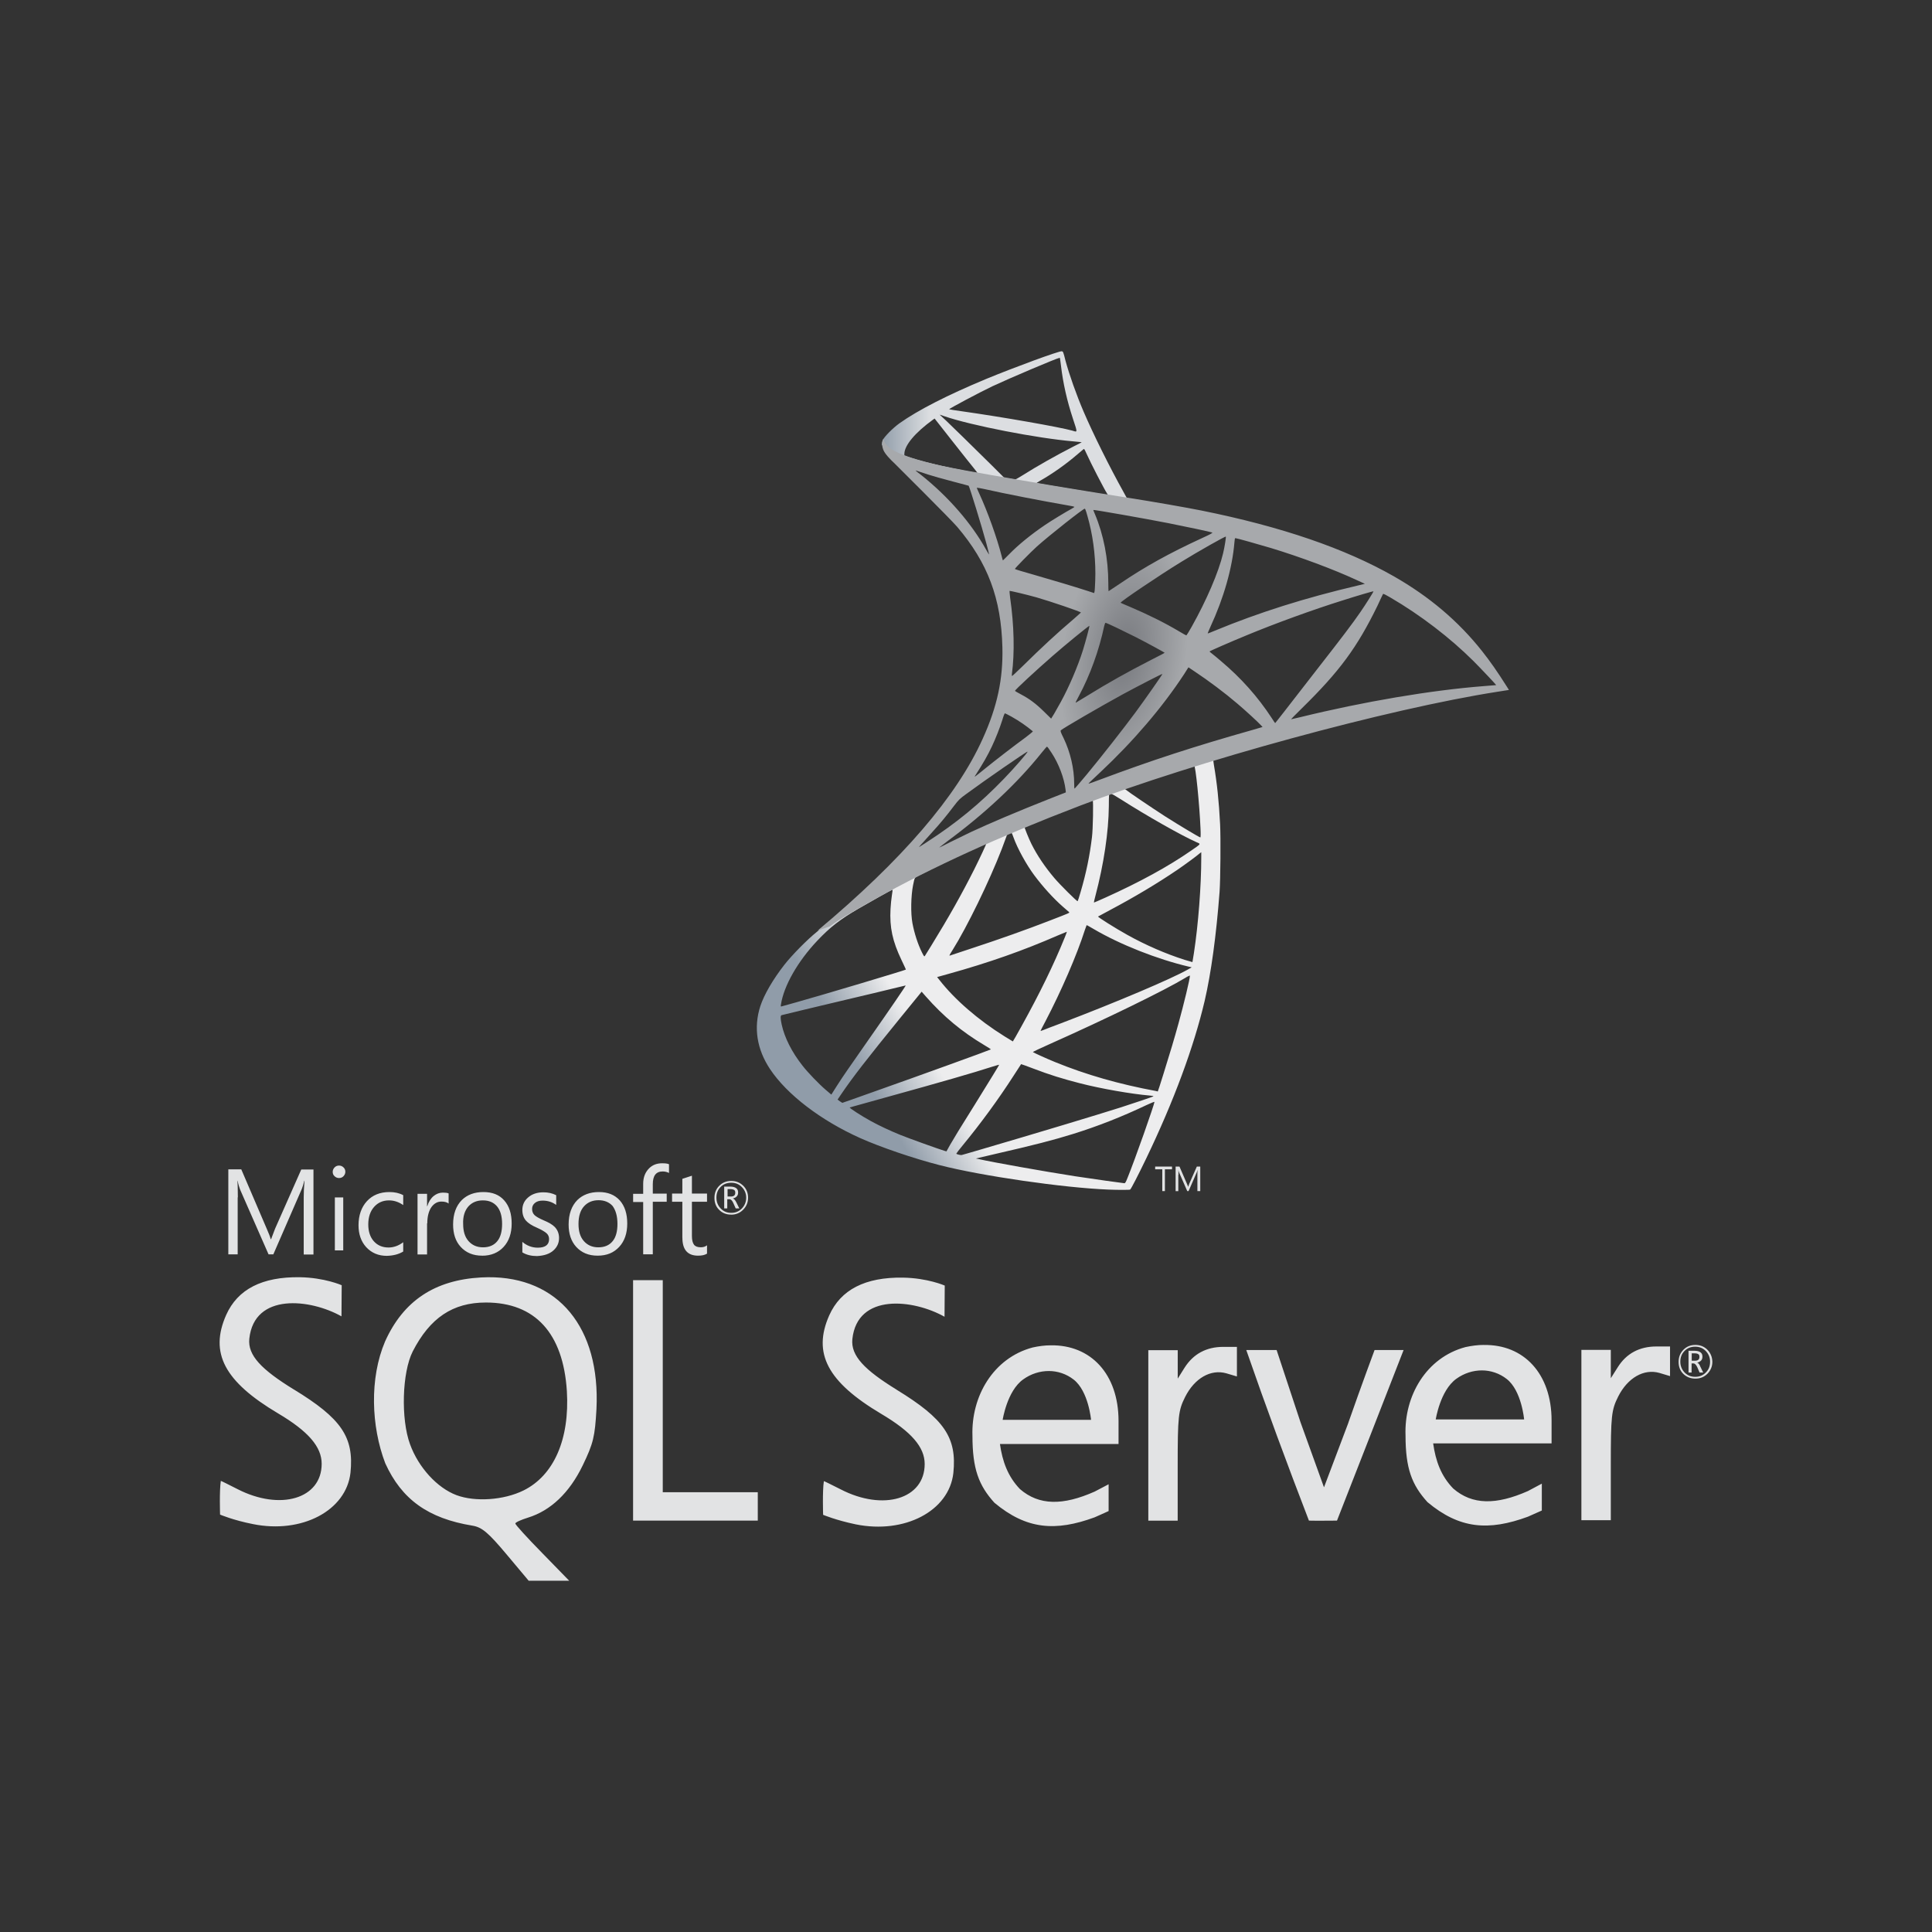 <svg width="44" height="44" viewBox="0 0 44 44" fill="none" xmlns="http://www.w3.org/2000/svg">
<rect x="0" y="0" width="44" height="44" fill="#333333" stroke="none"/>
<g clip-path="url(#clip0_6226_26109)">
<path d="M28.05 16.916L24.296 18.165L21.03 19.633L20.116 19.879C19.883 20.105 19.639 20.333 19.375 20.564C19.086 20.819 18.816 21.05 18.609 21.218C18.379 21.402 18.039 21.749 17.866 21.969C17.608 22.299 17.403 22.648 17.315 22.917C17.159 23.403 17.236 23.894 17.537 24.348C17.922 24.927 18.692 25.516 19.588 25.918C20.045 26.123 20.814 26.386 21.393 26.534C22.355 26.782 24.217 27.051 25.241 27.092C25.448 27.101 25.726 27.101 25.738 27.092C25.76 27.077 25.919 26.768 26.104 26.384C26.734 25.074 27.188 23.845 27.435 22.796C27.582 22.16 27.699 21.313 27.775 20.31C27.795 20.029 27.803 19.09 27.787 18.772C27.761 18.251 27.716 17.829 27.645 17.416C27.633 17.355 27.63 17.3 27.636 17.297C27.648 17.289 27.681 17.277 28.144 17.141L28.05 16.916V16.916H28.05V16.916ZM27.194 17.427C27.228 17.427 27.318 18.315 27.341 18.876C27.347 18.994 27.344 19.072 27.338 19.072C27.316 19.072 26.859 18.798 26.532 18.59C26.248 18.407 25.709 18.043 25.624 17.974C25.596 17.954 25.599 17.951 25.831 17.87C26.226 17.734 27.162 17.427 27.194 17.427ZM25.281 18.069C25.306 18.069 25.372 18.107 25.528 18.205C26.112 18.578 26.907 19.029 27.247 19.179C27.352 19.226 27.364 19.208 27.122 19.376C26.606 19.734 25.962 20.087 25.173 20.443C25.034 20.506 24.918 20.555 24.915 20.555C24.909 20.555 24.926 20.483 24.949 20.396C25.139 19.677 25.247 18.948 25.253 18.364C25.255 18.075 25.255 18.075 25.281 18.066C25.275 18.069 25.278 18.069 25.281 18.069ZM24.886 18.223C24.903 18.24 24.892 18.887 24.869 19.064C24.818 19.486 24.739 19.879 24.608 20.321C24.577 20.428 24.549 20.518 24.543 20.524C24.532 20.538 24.143 20.151 24.015 20C23.794 19.74 23.621 19.48 23.493 19.226C23.428 19.096 23.326 18.841 23.334 18.832C23.38 18.801 24.875 18.211 24.886 18.223ZM23.03 18.965C23.033 18.965 23.036 18.965 23.039 18.968C23.045 18.974 23.064 19.02 23.082 19.072C23.172 19.324 23.377 19.694 23.553 19.931C23.746 20.191 23.998 20.469 24.208 20.651C24.276 20.709 24.339 20.764 24.347 20.772C24.364 20.79 24.37 20.787 23.907 20.966C23.371 21.174 22.786 21.382 22.117 21.602C21.957 21.654 21.797 21.707 21.637 21.761C21.612 21.77 21.62 21.755 21.694 21.637C22.026 21.108 22.531 20.07 22.815 19.335C22.863 19.208 22.911 19.081 22.92 19.052C22.931 19.012 22.945 18.997 22.982 18.977C23.002 18.971 23.022 18.965 23.03 18.965ZM22.463 19.205C22.471 19.211 22.327 19.52 22.185 19.804C21.91 20.35 21.609 20.888 21.206 21.541C21.138 21.654 21.072 21.758 21.064 21.77C21.05 21.79 21.044 21.784 20.999 21.695C20.902 21.501 20.823 21.252 20.78 21.024C20.738 20.798 20.746 20.405 20.794 20.162C20.831 19.983 20.828 19.986 20.913 19.943C21.277 19.755 22.452 19.194 22.463 19.205ZM27.358 19.408V19.529C27.358 20.174 27.29 21.058 27.191 21.703C27.174 21.816 27.159 21.908 27.157 21.911C27.157 21.911 27.074 21.888 26.978 21.859C26.552 21.723 26.09 21.524 25.672 21.29C25.397 21.137 24.997 20.885 25.008 20.873C25.011 20.871 25.13 20.807 25.269 20.732C25.826 20.437 26.359 20.119 26.822 19.804C26.995 19.685 27.256 19.494 27.313 19.442L27.358 19.408ZM20.32 20.263C20.332 20.263 20.329 20.287 20.312 20.391C20.3 20.466 20.286 20.605 20.281 20.7C20.258 21.122 20.326 21.434 20.53 21.862C20.587 21.981 20.633 22.079 20.63 22.082C20.61 22.099 18.731 22.66 18.141 22.825C17.965 22.874 17.812 22.917 17.8 22.92C17.781 22.926 17.778 22.923 17.786 22.874C17.852 22.449 18.169 21.894 18.612 21.425C18.907 21.113 19.143 20.931 19.546 20.697C19.835 20.529 20.281 20.278 20.315 20.266C20.315 20.263 20.318 20.263 20.32 20.263ZM24.747 21.07C24.75 21.067 24.818 21.105 24.901 21.154C25.508 21.512 26.354 21.845 27.074 22.015L27.14 22.03L27.049 22.082C26.671 22.296 25.431 22.822 24.163 23.305C23.978 23.374 23.797 23.443 23.763 23.458C23.729 23.472 23.697 23.481 23.697 23.478C23.697 23.475 23.748 23.374 23.814 23.25C24.168 22.573 24.526 21.749 24.708 21.177C24.73 21.122 24.744 21.073 24.747 21.07ZM24.296 21.22C24.299 21.223 24.276 21.284 24.248 21.353C24.001 21.963 23.677 22.628 23.263 23.374C23.158 23.565 23.07 23.718 23.067 23.718C23.064 23.718 22.979 23.666 22.877 23.602C22.276 23.227 21.742 22.764 21.393 22.316L21.342 22.252L21.6 22.18C22.525 21.923 23.311 21.645 24.092 21.304C24.203 21.258 24.293 21.22 24.296 21.22ZM27.1 22.218C27.103 22.284 26.958 22.88 26.839 23.31C26.739 23.672 26.654 23.955 26.498 24.455C26.43 24.675 26.371 24.857 26.368 24.857C26.365 24.857 26.348 24.854 26.331 24.848C25.488 24.692 24.733 24.476 24.024 24.186C23.825 24.105 23.541 23.975 23.524 23.961C23.519 23.955 23.689 23.874 23.904 23.779C25.196 23.203 26.535 22.55 26.995 22.27C27.049 22.235 27.091 22.218 27.1 22.218ZM20.627 22.443C20.633 22.449 20.272 22.978 19.767 23.698C19.591 23.949 19.387 24.244 19.31 24.354C19.233 24.464 19.117 24.637 19.052 24.741L18.933 24.929L18.805 24.82C18.655 24.692 18.393 24.421 18.277 24.27C18.033 23.961 17.869 23.634 17.803 23.337C17.772 23.198 17.772 23.128 17.8 23.12C17.843 23.108 18.601 22.926 19.31 22.758C19.705 22.666 20.161 22.556 20.326 22.515C20.491 22.475 20.624 22.443 20.627 22.443ZM20.99 22.585L21.081 22.689C21.49 23.154 21.907 23.498 22.412 23.799C22.503 23.851 22.571 23.897 22.565 23.9C22.545 23.915 20.811 24.542 20.008 24.825C19.557 24.987 19.185 25.117 19.183 25.117C19.18 25.117 19.154 25.1 19.126 25.08L19.075 25.042L19.157 24.921C19.424 24.527 19.759 24.097 20.488 23.201L20.99 22.585ZM23.255 24.235C23.258 24.233 23.382 24.279 23.536 24.337C23.904 24.478 24.197 24.568 24.588 24.669C25.071 24.794 25.769 24.915 26.18 24.95C26.243 24.955 26.277 24.961 26.266 24.97C26.246 24.981 25.828 25.123 25.522 25.221C25.034 25.377 23.544 25.826 22.33 26.181C22.105 26.248 21.912 26.302 21.901 26.305C21.873 26.311 21.779 26.285 21.779 26.274C21.779 26.268 21.847 26.178 21.929 26.08C22.338 25.583 22.744 25.028 23.082 24.502C23.175 24.357 23.255 24.238 23.255 24.235ZM22.755 24.25C22.758 24.253 22.557 24.582 22.205 25.149C22.054 25.389 21.887 25.661 21.827 25.756C21.77 25.849 21.685 25.993 21.637 26.074L21.555 26.222L21.512 26.21C21.41 26.181 20.692 25.924 20.502 25.846C20.266 25.75 20.022 25.635 19.841 25.536C19.614 25.412 19.33 25.227 19.353 25.221C19.358 25.218 19.747 25.111 20.215 24.981C21.458 24.637 22.148 24.438 22.599 24.293C22.681 24.267 22.752 24.247 22.755 24.25ZM26.288 25.094H26.291C26.302 25.123 25.843 26.424 25.675 26.834C25.638 26.927 25.624 26.95 25.604 26.947C25.556 26.944 24.889 26.849 24.483 26.788C23.777 26.678 22.591 26.467 22.293 26.398L22.225 26.384L22.647 26.285C23.555 26.077 23.992 25.964 24.435 25.826C24.994 25.652 25.548 25.435 26.107 25.169C26.195 25.129 26.268 25.097 26.288 25.094Z" fill="url(#paint0_linear_6226_26109)"/>
<path d="M24.18 8C24.117 7.992 23.11 8.362 22.46 8.63C21.583 8.995 20.902 9.342 20.482 9.642C20.326 9.755 20.13 9.954 20.099 10.033C20.088 10.061 20.082 10.096 20.082 10.131L20.462 10.498L21.367 10.793L23.521 11.186L25.985 11.617L26.01 11.4C26.002 11.4 25.996 11.397 25.988 11.397L25.664 11.345L25.599 11.226C25.264 10.625 24.895 9.879 24.679 9.376C24.512 8.986 24.353 8.535 24.265 8.211C24.217 8.015 24.211 8.003 24.18 8V8H24.18V8ZM24.134 8.148H24.137C24.14 8.15 24.151 8.231 24.163 8.327C24.211 8.732 24.299 9.122 24.438 9.544C24.543 9.862 24.543 9.845 24.421 9.807C24.132 9.726 22.835 9.498 21.895 9.365C21.745 9.344 21.617 9.324 21.617 9.321C21.606 9.31 22.296 8.943 22.599 8.798C22.988 8.616 24.055 8.162 24.134 8.148ZM21.399 9.443L21.509 9.48C22.111 9.688 23.623 9.983 24.458 10.053C24.552 10.061 24.631 10.07 24.634 10.07C24.637 10.073 24.557 10.116 24.455 10.165C24.052 10.371 23.609 10.622 23.303 10.816C23.212 10.874 23.13 10.92 23.118 10.92C23.107 10.92 23.047 10.908 22.985 10.9L22.872 10.882L22.588 10.599C22.088 10.105 21.697 9.723 21.546 9.579L21.399 9.443ZM21.285 9.532L21.685 10.041C21.904 10.322 22.125 10.596 22.174 10.657C22.222 10.718 22.262 10.767 22.259 10.77C22.247 10.778 21.68 10.666 21.379 10.596C21.07 10.524 20.942 10.489 20.752 10.428L20.596 10.377V10.336C20.599 10.142 20.84 9.853 21.248 9.558L21.285 9.532ZM24.685 10.226C24.696 10.226 24.71 10.252 24.744 10.33C24.841 10.547 25.142 11.131 25.215 11.244C25.238 11.281 25.278 11.284 24.878 11.218C23.916 11.059 23.607 11.007 23.607 11.001C23.607 10.998 23.635 10.978 23.672 10.958C23.97 10.79 24.271 10.576 24.537 10.348C24.603 10.293 24.662 10.241 24.674 10.232C24.676 10.226 24.682 10.223 24.685 10.226Z" fill="url(#paint1_linear_6226_26109)"/>
<path d="M20.119 9.992C20.119 9.992 20.057 10.093 20.116 10.243C20.153 10.336 20.261 10.449 20.383 10.564C20.383 10.564 21.646 11.819 21.799 11.998C22.497 12.819 22.801 13.629 22.829 14.745C22.846 15.461 22.713 16.092 22.381 16.823C21.791 18.136 20.545 19.584 18.623 21.191L18.904 21.096C19.086 20.957 19.333 20.81 19.912 20.486C21.248 19.74 22.753 19.055 24.597 18.349C27.253 17.332 31.621 16.141 34.106 15.754L34.365 15.713L34.325 15.649C34.098 15.291 33.942 15.068 33.755 14.831C33.21 14.143 32.549 13.585 31.74 13.123C30.627 12.49 29.189 11.995 27.367 11.628C27.023 11.559 26.268 11.426 25.656 11.331C24.356 11.125 23.516 10.984 22.591 10.822C22.259 10.764 21.762 10.677 21.433 10.605C21.263 10.567 20.936 10.489 20.681 10.4C20.477 10.319 20.181 10.238 20.119 9.992ZM20.851 10.715C20.854 10.712 20.899 10.729 20.959 10.749C21.067 10.787 21.206 10.83 21.371 10.877C21.495 10.912 21.62 10.945 21.745 10.978C21.915 11.021 22.057 11.062 22.06 11.062C22.08 11.082 22.367 12.015 22.463 12.374C22.5 12.51 22.528 12.626 22.526 12.626C22.523 12.629 22.491 12.579 22.455 12.513C22.123 11.917 21.598 11.313 20.99 10.827C20.911 10.77 20.851 10.718 20.851 10.715ZM22.247 11.108C22.262 11.108 22.324 11.117 22.401 11.134C22.883 11.244 23.749 11.411 24.302 11.507C24.396 11.521 24.469 11.539 24.469 11.544C24.469 11.55 24.435 11.57 24.393 11.594C24.299 11.643 23.922 11.871 23.797 11.958C23.482 12.172 23.198 12.403 22.994 12.611C22.912 12.695 22.84 12.764 22.84 12.764C22.84 12.764 22.823 12.715 22.809 12.654C22.707 12.253 22.494 11.657 22.301 11.238C22.27 11.171 22.244 11.111 22.244 11.105C22.244 11.111 22.244 11.108 22.247 11.108ZM24.705 11.585C24.722 11.591 24.75 11.689 24.807 11.906C24.912 12.325 24.96 12.793 24.943 13.23C24.938 13.351 24.932 13.464 24.926 13.478L24.918 13.507L24.77 13.458C24.466 13.36 23.973 13.212 23.55 13.091C23.309 13.024 23.113 12.964 23.113 12.958C23.113 12.941 23.465 12.582 23.615 12.446C23.902 12.189 24.679 11.576 24.705 11.585ZM24.901 11.614C24.909 11.605 26.076 11.81 26.606 11.914C27.001 11.992 27.574 12.114 27.608 12.128C27.625 12.134 27.565 12.169 27.375 12.255C26.626 12.6 26.07 12.909 25.517 13.285C25.372 13.383 25.25 13.464 25.247 13.464C25.244 13.464 25.241 13.38 25.241 13.279C25.241 12.73 25.133 12.175 24.935 11.706C24.915 11.66 24.898 11.617 24.901 11.614ZM27.917 12.221C27.926 12.229 27.889 12.464 27.855 12.602C27.753 13.033 27.477 13.672 27.14 14.273C27.08 14.38 27.026 14.467 27.02 14.47C27.015 14.473 26.938 14.43 26.85 14.377C26.521 14.181 26.146 13.996 25.738 13.822C25.624 13.773 25.525 13.733 25.522 13.727C25.502 13.71 26.416 13.094 26.898 12.799C27.282 12.562 27.906 12.209 27.917 12.221ZM28.133 12.255C28.159 12.255 28.675 12.4 28.945 12.481C29.611 12.683 30.378 12.97 30.877 13.201L31.084 13.296L30.939 13.331C29.719 13.617 28.675 13.947 27.668 14.363C27.585 14.398 27.512 14.427 27.506 14.427C27.5 14.427 27.529 14.36 27.565 14.279C27.869 13.623 28.065 12.938 28.113 12.354C28.116 12.299 28.124 12.255 28.133 12.255ZM22.991 13.458C22.999 13.45 23.394 13.545 23.607 13.605C23.93 13.698 24.617 13.932 24.617 13.95C24.617 13.953 24.54 14.019 24.45 14.1C24.078 14.415 23.72 14.747 23.292 15.169C23.164 15.294 23.056 15.395 23.05 15.395C23.045 15.395 23.042 15.378 23.045 15.354C23.11 14.869 23.096 14.244 23.005 13.611C22.997 13.53 22.988 13.461 22.991 13.458ZM31.28 13.467C31.286 13.473 31.098 13.773 30.979 13.944C30.809 14.192 30.559 14.522 29.994 15.245C29.697 15.626 29.362 16.057 29.251 16.202C29.137 16.346 29.044 16.468 29.041 16.468C29.038 16.468 29.001 16.416 28.962 16.352C28.644 15.866 28.264 15.441 27.812 15.06C27.727 14.987 27.634 14.909 27.602 14.886C27.571 14.863 27.546 14.84 27.546 14.837C27.546 14.828 28.028 14.617 28.394 14.467C29.035 14.201 29.909 13.883 30.565 13.678C30.908 13.568 31.274 13.461 31.28 13.467ZM31.499 13.525C31.51 13.522 31.578 13.556 31.66 13.605C32.35 14.007 33.025 14.525 33.559 15.057C33.709 15.207 34.081 15.6 34.075 15.603C34.075 15.603 33.945 15.615 33.791 15.626C32.597 15.719 31.067 15.976 29.597 16.337C29.498 16.36 29.41 16.381 29.404 16.381C29.399 16.381 29.509 16.268 29.648 16.132C30.511 15.285 30.905 14.75 31.371 13.796C31.436 13.655 31.493 13.533 31.499 13.525C31.496 13.525 31.496 13.525 31.499 13.525ZM25.179 14.184C25.219 14.192 25.587 14.369 25.866 14.51C26.121 14.64 26.504 14.849 26.524 14.866C26.527 14.869 26.39 14.941 26.223 15.025C25.69 15.297 25.233 15.554 24.756 15.849C24.62 15.933 24.506 16.002 24.503 16.002C24.492 16.002 24.495 15.991 24.572 15.849C24.827 15.375 25.031 14.808 25.148 14.256C25.159 14.213 25.17 14.184 25.179 14.184ZM24.81 14.253C24.818 14.262 24.722 14.617 24.662 14.811C24.546 15.178 24.35 15.638 24.16 15.985C24.115 16.066 24.047 16.184 24.01 16.251L23.939 16.366L23.78 16.21C23.595 16.028 23.445 15.915 23.252 15.814C23.175 15.774 23.116 15.739 23.116 15.733C23.116 15.71 23.601 15.262 23.973 14.938C24.239 14.704 24.801 14.245 24.81 14.253ZM27.066 15.198L27.205 15.291C27.523 15.502 27.897 15.782 28.184 16.028C28.346 16.164 28.658 16.45 28.72 16.52L28.754 16.557L28.525 16.624C27.225 16.991 26.22 17.317 25.048 17.757C24.918 17.806 24.807 17.846 24.799 17.846C24.782 17.846 24.767 17.861 25.06 17.586C25.809 16.884 26.473 16.109 26.967 15.354L27.066 15.198ZM26.473 15.349C26.479 15.354 26.09 15.912 25.857 16.228C25.579 16.603 25.085 17.234 24.745 17.644C24.603 17.815 24.481 17.956 24.475 17.959C24.466 17.962 24.464 17.919 24.464 17.852C24.464 17.502 24.376 17.13 24.223 16.811C24.157 16.679 24.146 16.647 24.16 16.632C24.214 16.583 25.04 16.103 25.562 15.817C25.914 15.626 26.464 15.343 26.473 15.349ZM22.886 16.245C22.894 16.245 22.96 16.28 23.034 16.32C23.215 16.421 23.377 16.534 23.522 16.655C23.527 16.661 23.453 16.722 23.357 16.794C23.087 16.991 22.679 17.306 22.44 17.5C22.191 17.702 22.182 17.708 22.21 17.664C22.398 17.372 22.491 17.208 22.591 16.997C22.679 16.809 22.767 16.586 22.829 16.392C22.852 16.309 22.88 16.245 22.886 16.245ZM23.842 17.008C23.856 17.005 23.873 17.031 23.95 17.147C24.112 17.393 24.237 17.722 24.268 17.988L24.274 18.046L23.885 18.199C23.189 18.474 22.548 18.746 22.114 18.948C21.992 19.006 21.779 19.11 21.64 19.179C21.501 19.252 21.388 19.306 21.388 19.303C21.388 19.301 21.476 19.234 21.583 19.153C22.432 18.526 23.167 17.838 23.717 17.15C23.777 17.078 23.831 17.011 23.837 17.008L23.842 17.008ZM23.402 17.118C23.414 17.13 23.09 17.503 22.869 17.731C22.321 18.3 21.779 18.746 21.107 19.179C21.021 19.234 20.945 19.283 20.936 19.289C20.916 19.301 20.942 19.272 21.237 18.945C21.424 18.74 21.566 18.566 21.728 18.352C21.836 18.211 21.856 18.191 22.012 18.078C22.429 17.771 23.391 17.106 23.402 17.118Z" fill="url(#paint2_radial_6226_26109)"/>
<path d="M11.114 29.088C11.061 29.088 11.009 29.093 10.957 29.093C9.9 29.151 9.187 29.625 8.77 30.55C8.413 31.388 8.452 32.482 8.774 33.325C9.148 34.148 9.752 34.582 10.761 34.746C10.975 34.782 11.118 34.901 11.531 35.393L12.04 36H12.963L12.349 35.37C12.01 35.025 11.736 34.724 11.736 34.697C11.736 34.671 11.865 34.613 12.022 34.564C12.54 34.405 12.97 33.997 13.271 33.373C13.514 32.871 13.549 32.716 13.584 32.092C13.675 30.235 12.714 29.075 11.114 29.088L11.114 29.088ZM11.923 33.944C11.474 34.166 10.822 34.21 10.396 34.051C9.957 33.886 9.531 33.421 9.339 32.894C9.126 32.318 9.157 31.255 9.4 30.777C9.792 30.015 10.309 29.664 11.066 29.664C12.188 29.664 12.826 30.364 12.91 31.68C12.976 32.778 12.614 33.602 11.923 33.944L11.923 33.944ZM27.861 30.674C27.474 30.674 27.178 30.834 26.978 31.148L26.822 31.397V30.75H26.152V34.632H26.821V33.391C26.821 32.257 26.835 32.124 26.991 31.814C27.205 31.388 27.574 31.175 27.931 31.277L28.17 31.348V30.675H27.861V30.674ZM23.926 30.639C23.795 30.639 23.656 30.657 23.517 30.688C22.621 30.927 22.116 31.8 22.147 32.7C22.147 33.453 22.29 33.829 22.647 34.224C23.378 34.834 24.038 34.883 24.93 34.556C25.082 34.49 25.248 34.413 25.248 34.413V33.803L24.93 33.97C24.208 34.29 23.665 34.29 23.229 33.913C22.952 33.625 22.829 33.28 22.773 32.886H25.474V32.362C25.474 31.295 24.843 30.622 23.925 30.639H23.926ZM22.834 32.341C22.834 32.341 22.934 31.675 23.304 31.414C23.482 31.286 23.686 31.224 23.886 31.224C24.087 31.224 24.287 31.29 24.452 31.419C24.791 31.684 24.848 32.336 24.848 32.336H22.834V32.341H22.834ZM6.686 31.641C5.96 31.193 5.638 30.869 5.678 30.488C5.79 29.434 7.069 29.58 7.777 29.979L7.782 29.27C7.782 29.27 7.391 29.097 6.83 29.088C5.969 29.075 5.412 29.362 5.151 29.947C4.768 30.811 5.108 31.462 6.333 32.189C7.022 32.597 7.326 32.951 7.326 33.337C7.326 34.135 6.382 34.413 5.408 33.913C5.207 33.811 5.038 33.726 5.029 33.726C4.994 33.953 5.012 34.494 5.012 34.494C5.012 34.494 5.311 34.622 5.76 34.71C6.873 34.936 7.886 34.404 7.982 33.54C8.065 32.73 7.777 32.304 6.686 31.64L6.686 31.641ZM33.789 30.63C33.658 30.63 33.52 30.648 33.375 30.679C32.48 30.918 31.976 31.792 32.01 32.691C32.01 33.443 32.153 33.816 32.51 34.21C33.24 34.821 33.901 34.871 34.797 34.542C34.949 34.476 35.114 34.401 35.114 34.401V33.789L34.797 33.958C34.074 34.277 33.53 34.277 33.096 33.9C32.817 33.613 32.696 33.271 32.639 32.872H35.336V32.349C35.336 31.287 34.705 30.613 33.787 30.631L33.789 30.63ZM32.697 32.332C32.697 32.332 32.797 31.667 33.167 31.401C33.345 31.273 33.549 31.21 33.749 31.21C33.949 31.21 34.15 31.276 34.315 31.406C34.654 31.671 34.711 32.327 34.711 32.327H32.697L32.697 32.332ZM20.42 31.649C19.694 31.202 19.373 30.878 19.412 30.497C19.524 29.442 20.803 29.589 21.511 29.988L21.516 29.278C21.516 29.278 21.125 29.106 20.564 29.097C19.703 29.084 19.146 29.372 18.885 29.957C18.502 30.821 18.846 31.472 20.068 32.199C20.755 32.606 21.059 32.956 21.059 33.342C21.059 34.139 20.116 34.422 19.142 33.917C18.942 33.816 18.773 33.732 18.763 33.732C18.728 33.958 18.746 34.499 18.746 34.499C18.746 34.499 19.041 34.623 19.489 34.716C20.603 34.942 21.616 34.411 21.712 33.547C21.795 32.74 21.507 32.315 20.42 31.65V31.649H20.42ZM37.724 30.665C37.337 30.665 37.038 30.825 36.842 31.14L36.685 31.388V30.742H36.015V34.622H36.685V33.382C36.685 32.248 36.698 32.114 36.854 31.804C37.069 31.379 37.438 31.166 37.794 31.268L38.034 31.34V30.665L37.724 30.665ZM15.094 31.627V29.155H14.418V34.631H17.258V33.984H15.094V31.627H15.094ZM30.71 32.398L30.153 33.873L29.618 32.39L29.074 30.746H28.383C28.831 32.039 29.318 33.355 29.81 34.631C30.023 34.636 30.236 34.631 30.449 34.631L31.201 32.708L31.966 30.746H31.305C31.305 30.746 31.014 31.526 30.709 32.398L30.71 32.398ZM16.65 27.663C16.758 27.663 16.849 27.627 16.924 27.551C16.998 27.476 17.037 27.387 17.037 27.276C17.037 27.166 16.998 27.073 16.924 27.002C16.849 26.931 16.763 26.895 16.655 26.895C16.545 26.895 16.454 26.931 16.38 27.006C16.305 27.081 16.271 27.174 16.271 27.281C16.271 27.392 16.306 27.485 16.38 27.555C16.45 27.626 16.541 27.662 16.65 27.662V27.663ZM16.41 27.033C16.475 26.967 16.554 26.936 16.655 26.936C16.749 26.936 16.828 26.967 16.894 27.033C16.959 27.099 16.994 27.179 16.994 27.276C16.994 27.374 16.959 27.458 16.894 27.524C16.828 27.59 16.749 27.622 16.655 27.622C16.558 27.622 16.48 27.591 16.415 27.524C16.35 27.458 16.316 27.374 16.316 27.276C16.316 27.179 16.345 27.099 16.41 27.033ZM16.571 27.312H16.615C16.646 27.312 16.677 27.343 16.702 27.401L16.755 27.52H16.837L16.772 27.387C16.746 27.334 16.72 27.303 16.689 27.294C16.728 27.285 16.758 27.272 16.78 27.245C16.802 27.223 16.81 27.192 16.81 27.157C16.81 27.116 16.798 27.085 16.771 27.063C16.741 27.038 16.694 27.024 16.632 27.024H16.493V27.52H16.563V27.312L16.571 27.312ZM16.571 27.081H16.632C16.676 27.081 16.707 27.091 16.724 27.104C16.74 27.117 16.745 27.134 16.745 27.166C16.745 27.223 16.71 27.25 16.645 27.25H16.57V27.081H16.571ZM5.417 27.268C5.417 27.095 5.412 26.967 5.408 26.891H5.412C5.429 26.98 5.451 27.047 5.468 27.091L6.116 28.567H6.225L6.873 27.078C6.891 27.037 6.908 26.976 6.93 26.891H6.935C6.922 27.039 6.917 27.167 6.917 27.269V28.571H7.139V26.635H6.861L6.265 27.982C6.243 28.035 6.213 28.115 6.174 28.221H6.165C6.152 28.168 6.121 28.088 6.078 27.991L5.495 26.631H5.2V28.567H5.413V27.269L5.417 27.268ZM7.626 27.271H7.817V28.477H7.626V27.271ZM7.721 26.829C7.761 26.829 7.795 26.816 7.821 26.789C7.847 26.762 7.865 26.728 7.865 26.687C7.865 26.648 7.852 26.612 7.822 26.586C7.795 26.559 7.76 26.545 7.721 26.545C7.682 26.545 7.647 26.559 7.621 26.586C7.595 26.612 7.577 26.648 7.577 26.687C7.577 26.731 7.591 26.762 7.621 26.789C7.651 26.816 7.682 26.829 7.721 26.829H7.721ZM9.183 28.503V28.291C9.078 28.371 8.965 28.411 8.848 28.411C8.709 28.411 8.596 28.362 8.513 28.268C8.431 28.176 8.387 28.047 8.387 27.887C8.387 27.72 8.431 27.586 8.521 27.485C8.609 27.387 8.722 27.338 8.86 27.338C8.974 27.338 9.082 27.374 9.183 27.445V27.219C9.091 27.17 8.987 27.148 8.869 27.148C8.652 27.148 8.482 27.219 8.356 27.356C8.23 27.494 8.165 27.68 8.165 27.905C8.165 28.105 8.222 28.273 8.339 28.402C8.461 28.534 8.617 28.601 8.809 28.601C8.957 28.597 9.078 28.566 9.183 28.503ZM9.731 27.861C9.731 27.702 9.766 27.573 9.83 27.485C9.891 27.405 9.965 27.365 10.052 27.365C10.126 27.365 10.178 27.379 10.217 27.41V27.179C10.187 27.166 10.144 27.161 10.087 27.161C10.009 27.161 9.939 27.188 9.878 27.237C9.813 27.29 9.761 27.369 9.731 27.471H9.726V27.188H9.509V28.57H9.726V27.861H9.731ZM10.979 28.598C11.184 28.598 11.348 28.53 11.47 28.397C11.592 28.265 11.653 28.087 11.653 27.866C11.653 27.64 11.597 27.467 11.483 27.338C11.37 27.21 11.214 27.148 11.009 27.148C10.805 27.148 10.64 27.21 10.518 27.33C10.387 27.462 10.319 27.648 10.319 27.888C10.319 28.096 10.374 28.269 10.492 28.397C10.614 28.53 10.775 28.597 10.979 28.597V28.598ZM10.67 27.472C10.753 27.383 10.861 27.338 10.996 27.338C11.136 27.338 11.24 27.383 11.318 27.472C11.396 27.565 11.435 27.697 11.435 27.875C11.435 28.043 11.4 28.176 11.327 28.265C11.253 28.358 11.144 28.407 11.001 28.407C10.861 28.407 10.753 28.358 10.67 28.265C10.588 28.171 10.548 28.043 10.548 27.875C10.54 27.707 10.583 27.57 10.67 27.472ZM12.605 28.477C12.688 28.402 12.732 28.309 12.732 28.194C12.732 28.092 12.697 28.008 12.632 27.941C12.579 27.888 12.497 27.84 12.379 27.791C12.274 27.746 12.209 27.706 12.175 27.675C12.14 27.64 12.118 27.596 12.118 27.533C12.118 27.476 12.14 27.431 12.183 27.396C12.227 27.36 12.283 27.343 12.358 27.343C12.475 27.343 12.575 27.375 12.667 27.441V27.22C12.579 27.175 12.484 27.154 12.375 27.154C12.235 27.154 12.118 27.193 12.031 27.268C11.94 27.344 11.896 27.441 11.896 27.556C11.896 27.658 11.926 27.742 11.983 27.804C12.031 27.857 12.113 27.911 12.226 27.959C12.335 28.008 12.409 28.052 12.448 28.087C12.487 28.123 12.505 28.167 12.505 28.22C12.505 28.349 12.418 28.415 12.248 28.415C12.118 28.415 12 28.371 11.896 28.283V28.522C11.99 28.58 12.104 28.606 12.23 28.606C12.391 28.598 12.517 28.557 12.604 28.478L12.605 28.477ZM13.64 27.148C13.436 27.148 13.271 27.21 13.149 27.33C13.019 27.462 12.95 27.648 12.95 27.888C12.95 28.096 13.006 28.269 13.123 28.397C13.245 28.53 13.406 28.597 13.61 28.597C13.82 28.597 13.979 28.53 14.102 28.397C14.224 28.265 14.285 28.087 14.285 27.865C14.285 27.639 14.228 27.467 14.115 27.338C13.997 27.209 13.841 27.148 13.641 27.148L13.64 27.148ZM14.062 27.875C14.062 28.043 14.027 28.176 13.954 28.265C13.88 28.358 13.771 28.407 13.627 28.407C13.488 28.407 13.379 28.358 13.297 28.265C13.214 28.171 13.175 28.043 13.175 27.875C13.175 27.697 13.218 27.56 13.306 27.467C13.388 27.379 13.497 27.334 13.632 27.334C13.766 27.334 13.875 27.379 13.953 27.467C14.023 27.565 14.062 27.697 14.062 27.875H14.062ZM14.65 28.566H14.867V27.369H15.184V27.184H14.867V26.97C14.867 26.776 14.94 26.679 15.093 26.679C15.144 26.679 15.197 26.692 15.236 26.714V26.515C15.197 26.497 15.144 26.493 15.079 26.493C14.962 26.493 14.866 26.528 14.788 26.603C14.697 26.692 14.648 26.807 14.648 26.962V27.189H14.419V27.375H14.648V28.567L14.65 28.566ZM15.541 28.189C15.541 28.459 15.658 28.597 15.898 28.597C15.984 28.597 16.05 28.583 16.102 28.551V28.361C16.062 28.392 16.015 28.406 15.962 28.406C15.889 28.406 15.837 28.388 15.806 28.348C15.775 28.308 15.758 28.241 15.758 28.149V27.369H16.102V27.183H15.758V26.776C15.683 26.802 15.61 26.824 15.54 26.847V27.183H15.306V27.369H15.54V28.189L15.541 28.189ZM38.882 30.736C38.808 30.665 38.72 30.63 38.612 30.63C38.502 30.63 38.412 30.665 38.338 30.741C38.264 30.816 38.229 30.909 38.229 31.016C38.229 31.127 38.264 31.219 38.337 31.29C38.411 31.361 38.502 31.397 38.612 31.397C38.72 31.397 38.811 31.361 38.886 31.286C38.959 31.21 38.998 31.122 38.998 31.012C38.994 30.9 38.955 30.808 38.881 30.736L38.882 30.736ZM38.847 31.26C38.782 31.326 38.703 31.356 38.607 31.356C38.513 31.356 38.434 31.326 38.368 31.26C38.303 31.193 38.268 31.109 38.268 31.011C38.268 30.914 38.298 30.834 38.364 30.767C38.429 30.701 38.507 30.67 38.607 30.67C38.702 30.67 38.781 30.701 38.847 30.767C38.911 30.834 38.946 30.914 38.946 31.011C38.946 31.113 38.916 31.193 38.847 31.26ZM38.651 31.034C38.69 31.024 38.721 31.007 38.742 30.985C38.764 30.962 38.772 30.931 38.772 30.895C38.772 30.856 38.76 30.824 38.733 30.802C38.703 30.777 38.655 30.763 38.594 30.763H38.455V31.259H38.525V31.051H38.568C38.598 31.051 38.628 31.081 38.655 31.139L38.707 31.259H38.79L38.725 31.126C38.703 31.068 38.677 31.041 38.65 31.033L38.651 31.034ZM38.603 30.989H38.528V30.821H38.59C38.633 30.821 38.664 30.829 38.681 30.843C38.699 30.856 38.703 30.874 38.703 30.905C38.703 30.963 38.668 30.989 38.603 30.989L38.603 30.989ZM26.47 27.126H26.53V26.63H26.692V26.568H26.308V26.63H26.47V27.126H26.47ZM26.839 26.753C26.839 26.705 26.839 26.665 26.835 26.643C26.839 26.669 26.848 26.687 26.852 26.7L27.039 27.126H27.069L27.257 26.696C27.262 26.683 27.266 26.666 27.274 26.643C27.27 26.687 27.27 26.723 27.27 26.75V27.126H27.335V26.568H27.257L27.087 26.953C27.083 26.967 27.07 26.994 27.061 27.024H27.056C27.053 27.006 27.044 26.988 27.031 26.958L26.862 26.568H26.774V27.127H26.835V26.754L26.839 26.753Z" fill="#E2E3E4"/>
</g>
<defs>
<linearGradient id="paint0_linear_6226_26109" x1="20.061" y1="25.209" x2="21.431" y2="24.414" gradientUnits="userSpaceOnUse">
<stop stop-color="#909CA9"/>
<stop offset="1" stop-color="#EDEDEE"/>
</linearGradient>
<linearGradient id="paint1_linear_6226_26109" x1="20.092" y1="9.803" x2="21.184" y2="9.803" gradientUnits="userSpaceOnUse">
<stop stop-color="#939FAB"/>
<stop offset="1" stop-color="#DCDEE1"/>
</linearGradient>
<radialGradient id="paint2_radial_6226_26109" cx="0" cy="0" r="1" gradientUnits="userSpaceOnUse" gradientTransform="translate(25.604 14.906) rotate(-171.3) scale(1.409 2.869)">
<stop stop-color="#77797E"/>
<stop offset="1" stop-color="#A7A9AC"/>
</radialGradient>
<clipPath id="clip0_6226_26109">
<rect width="34" height="28" fill="white" transform="translate(5 8)"/>
</clipPath>
</defs>
</svg>
